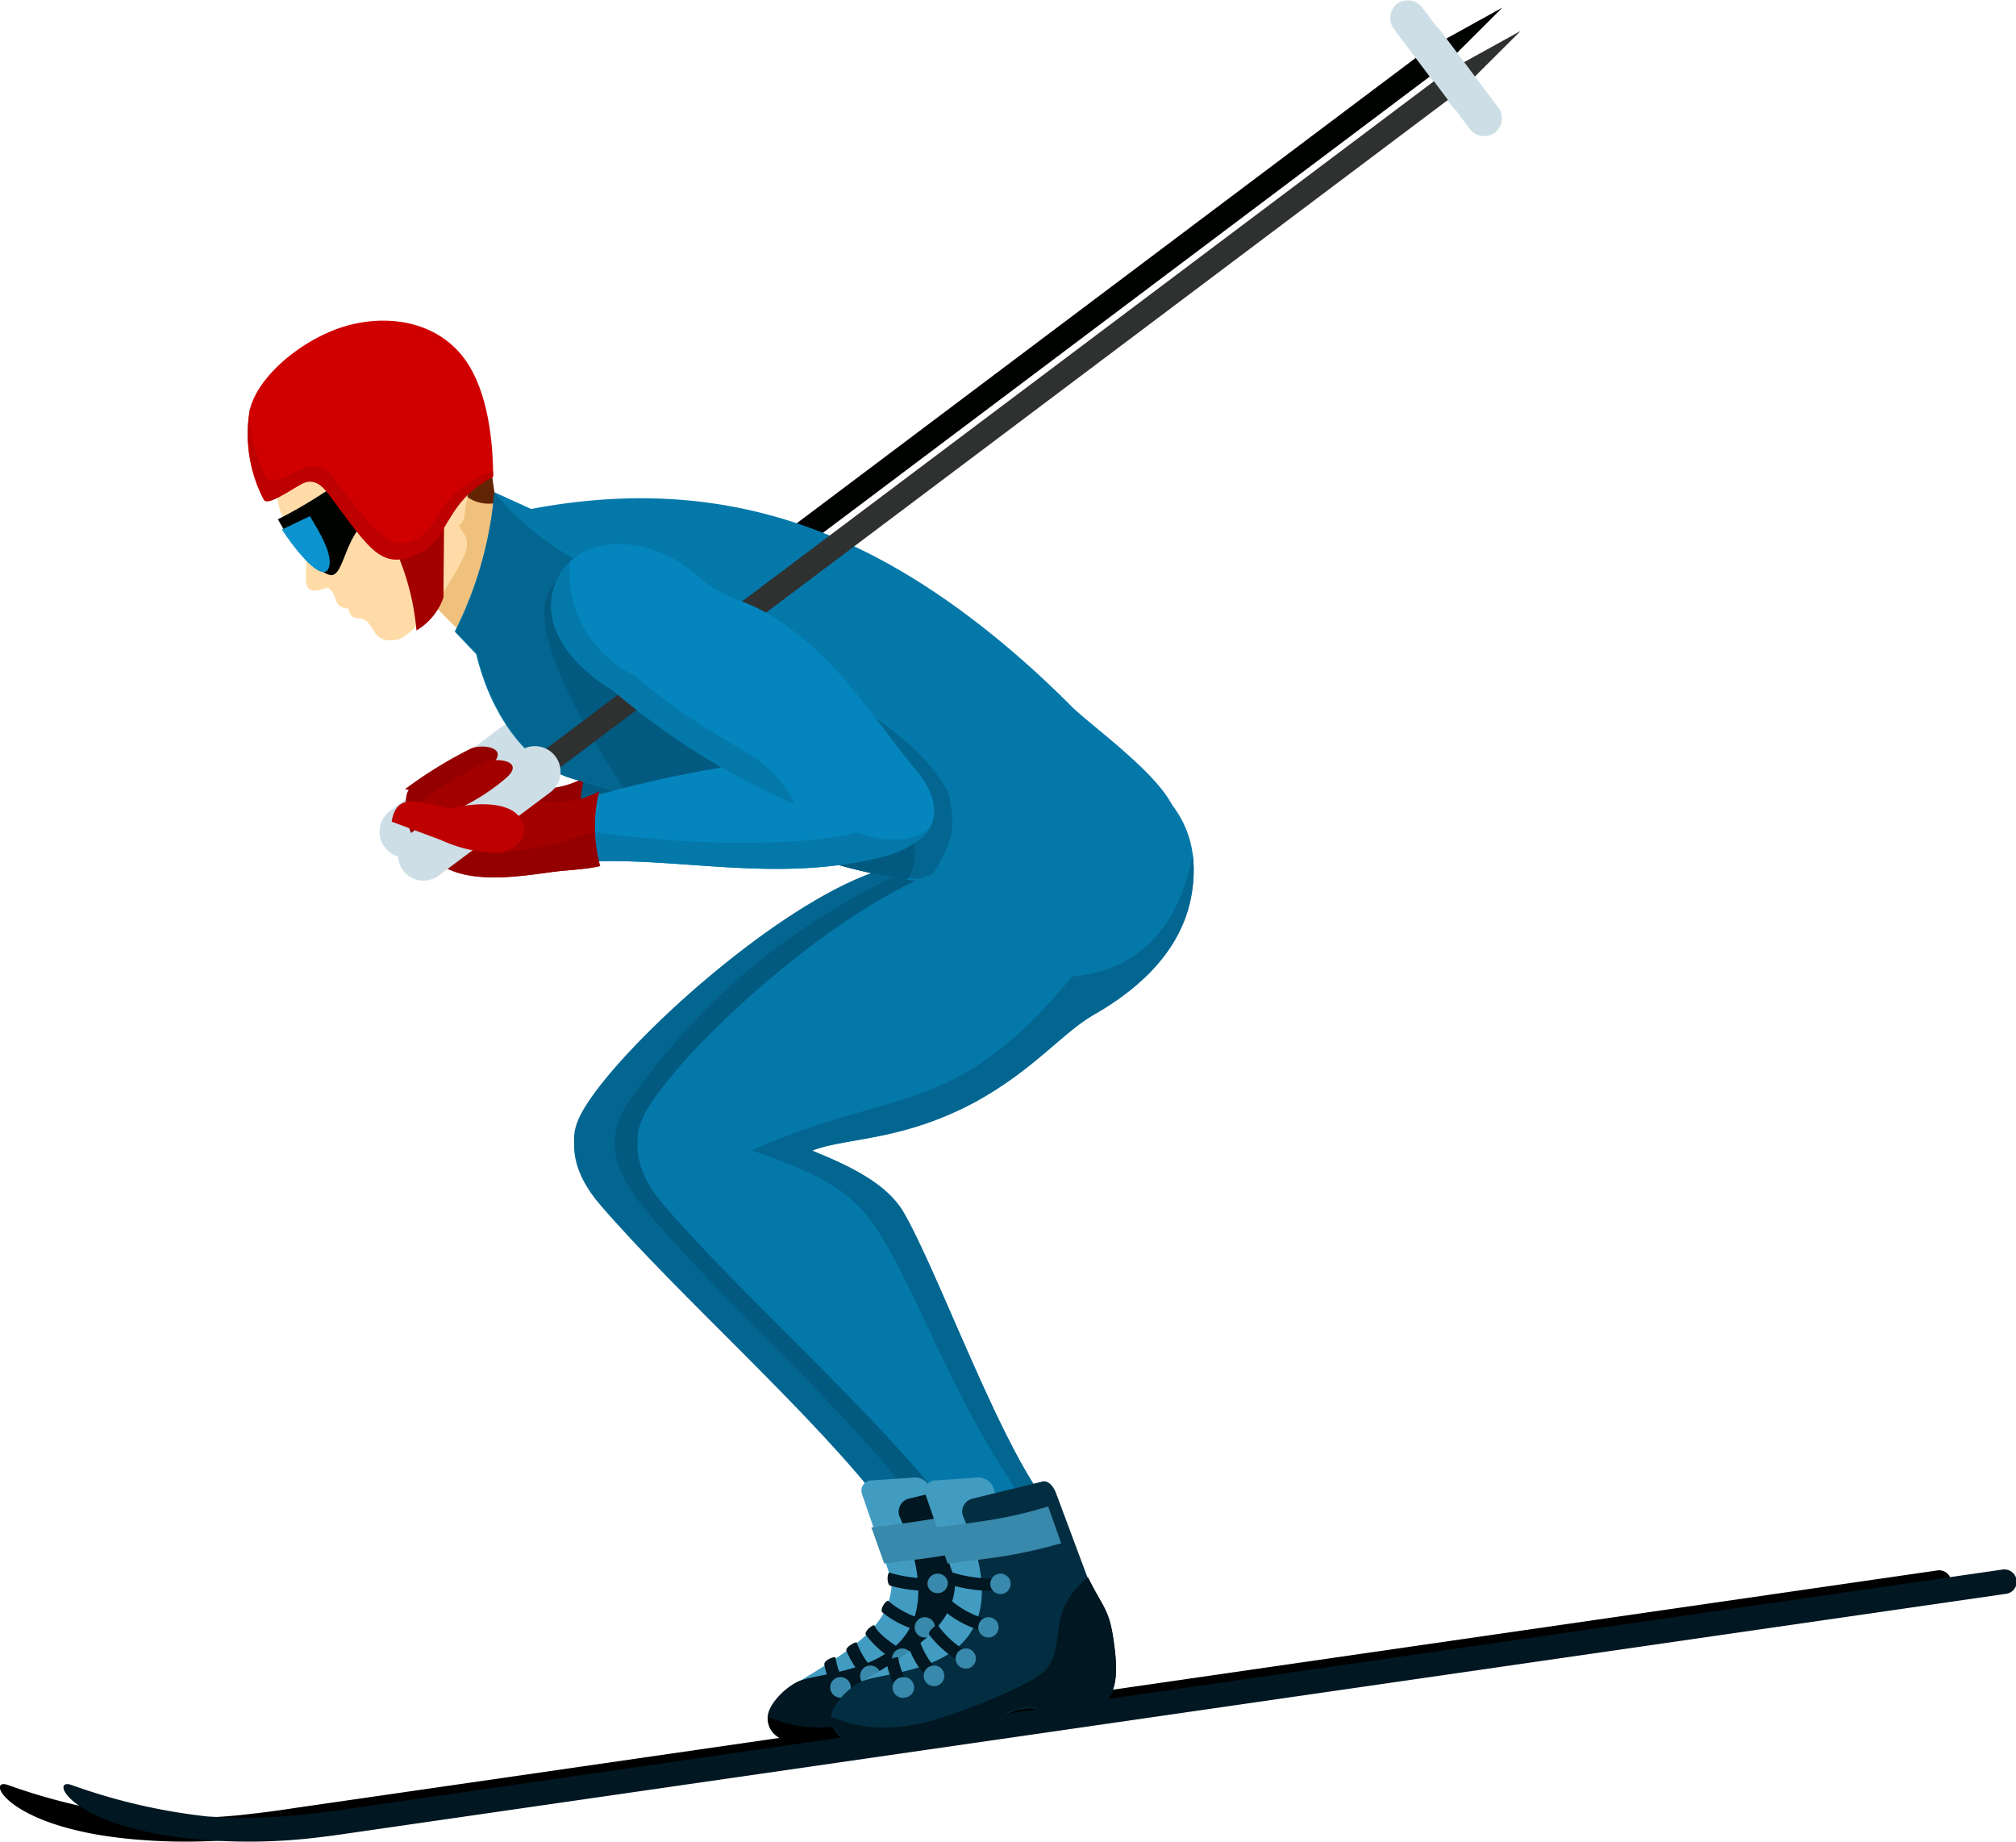 <svg id="Layer_1" data-name="Layer 1" xmlns="http://www.w3.org/2000/svg" viewBox="0 0 109.69 100.23"><defs><style>.cls-1{fill:#000200;}.cls-1,.cls-10,.cls-11,.cls-12,.cls-13,.cls-14,.cls-15,.cls-16,.cls-17,.cls-18,.cls-19,.cls-2,.cls-20,.cls-3,.cls-4,.cls-5,.cls-6,.cls-7,.cls-8,.cls-9{fill-rule:evenodd;}.cls-2{fill:#cddee6;}.cls-3{fill:#025a80;}.cls-4{fill:#940000;}.cls-5{fill:#036691;}.cls-6{fill:#429cc2;}.cls-7{fill:#011721;}.cls-9{fill:#3889ab;}.cls-10{fill:#f0c17d;}.cls-11{fill:#ffdba7;}.cls-12{fill:#632404;}.cls-13{fill:#0b94cf;}.cls-14{fill:#a30000;}.cls-15{fill:#d10000;}.cls-16{fill:#bd0000;}.cls-17{fill:#0478a9;}.cls-18{fill:#0485bd;}.cls-19{fill:#2f3030;}.cls-20{fill:#032e42;}</style></defs><polygon class="cls-1" points="29.25 40.66 28.49 39.64 77.68 2.66 81.75 0.41 78.57 3.58 29.25 40.66"/><path class="cls-2" d="M213,143.33h0a1,1,0,0,1-1.35-.19l-3.17-4.21a1,1,0,0,1,.2-1.35h0a1,1,0,0,1,1.35.19l3.16,4.2A1,1,0,0,1,213,143.33Z" transform="translate(-132.66 -137.38)"/><path class="cls-2" d="M153.61,183.49h0a1.4,1.4,0,0,1,.28-2l6.05-4.56a1.4,1.4,0,0,1,1.95.28h0a1.4,1.4,0,0,1-.27,2l-6.06,4.55A1.4,1.4,0,0,1,153.61,183.49Z" transform="translate(-132.66 -137.38)"/><path class="cls-3" d="M179.81,183.28c-6,1.53-11.67-.19-16.93.33l.52-3.43a66.06,66.06,0,0,1,7.67-1.76c3-.46,10.25-1.28,11.47,2.61C182.82,181.79,181.54,182.84,179.81,183.28Z" transform="translate(-132.66 -137.38)"/><path class="cls-4" d="M164.45,179.69a8.16,8.16,0,0,0,.06,4.07c-.82.19-1.79.21-2.6.32-2,.27-5.84.92-6.89-1.4-.21-.45-.44-1.92-.13-2.3,1.6-1.95,4.36-.46,6-.23A5,5,0,0,0,164.45,179.69Z" transform="translate(-132.66 -137.38)"/><path class="cls-4" d="M154.7,180.31a23.51,23.51,0,0,1,3.59-2.21c.58-.26,2.25-.07,1,1a11.44,11.44,0,0,1-2.79,1.72Z" transform="translate(-132.66 -137.38)"/><path class="cls-5" d="M173.06,200.13c-3.39,1.19-11.43,2.07-8.55-2.56,2.14-3.45,10.05-10.65,15.5-12.67a7.19,7.19,0,0,0,.08-4.15l7.76-3c3.81,1.65,7.08,3.83,6.14,8.56-.5,2.52-2.34,4.65-5.32,6.34-1.71,1-3.24,3-6.46,4.75C177.9,199.63,174.81,199.22,173.06,200.13Z" transform="translate(-132.66 -137.38)"/><path class="cls-5" d="M178.4,203.38c2.18,3.81,6.16,15.31,8.86,16.82l-4.7,3.55-1.65-4.2c-3.94-5.2-11.24-11.56-15.62-16.65-3-3.52-.78-6.47,3-8,1.94-.7,1.67,3.67,4.35,4.75C174.79,200.54,177.34,201.53,178.4,203.38Z" transform="translate(-132.66 -137.38)"/><path class="cls-3" d="M178.4,203.38c2.18,3.81,6.16,15.31,8.86,16.82L184,222.68a15.14,15.14,0,0,0-2.67-5c-3.65-4.49-9-9.22-12.83-13.66-2.28-2.49-3.29-4.49-1.43-7,4.23-5.79,8.67-9.37,15.63-12.66l2.37-3c-.08,0,1.67-1.24,4.21-3,3.17,1.59,5.56,3.78,4.74,7.91-.5,2.52-2.34,4.65-5.32,6.34-1.71,1-3.24,3-6.46,4.75-4.05,2.14-7,1.9-8.82,2.62C175.38,200.79,177.47,201.75,178.4,203.38Z" transform="translate(-132.66 -137.38)"/><path class="cls-6" d="M182.47,217.76l-2.36.16a.56.56,0,0,0-.56.71l1.64,4.77c-.08,1.95-1.1,3.09-4.65,5.21l-.51.32c2.16-.19,4.31-.69,5.77-2.35a.82.82,0,0,0,.81.59l2.57-.25a.57.57,0,0,0,.56-.71l-2.45-7.78A.87.87,0,0,0,182.47,217.76Z" transform="translate(-132.66 -137.38)"/><path class="cls-7" d="M185.86,218l-3.78.92a.74.74,0,0,0-.49.93c3.66,8.36-3.41,8.32-5.25,8.92-.73.18-2,1.34-1.91,2.15.13,2.21,4.84,1.2,6.44.85,2.31-.5,3.75-1.93,5.12-1.28a9.14,9.14,0,0,0,3.12-.43c1.06-.46.85-2.29.67-3.48-.25-1.68-.57-1.7-1.44-3.46l-1.65-4.45C186.55,218.26,186.23,217.86,185.86,218Z" transform="translate(-132.66 -137.38)"/><path class="cls-8" d="M174.43,230.87c.13,2.21,4.84,1.2,6.44.85,2.31-.5,3.75-1.93,5.12-1.28a9.14,9.14,0,0,0,3.12-.43c1.06-.46.85-2.29.67-3.48-.24-1.65-.55-1.67-1.38-3.34-2.36,1.95-1.11,3.57-2.27,5-.68.88-5.36,2.63-6.59,2.9C175.86,231.93,174.37,230.53,174.43,230.87Z" transform="translate(-132.66 -137.38)"/><path class="cls-9" d="M180.77,222.44c1-.12,2.06-.24,3.07-.4a26.39,26.39,0,0,0,2.86-.63l.24-.07-.7-2-.32.09a21.69,21.69,0,0,1-2.79.63c-1,.17-2,.29-3.06.42Z" transform="translate(-132.66 -137.38)"/><path class="cls-7" d="M183.71,223.23a7.23,7.23,0,0,1-2.67-.3c-.12.1-.13.64.06.72a7.87,7.87,0,0,0,2.62.26Z" transform="translate(-132.66 -137.38)"/><path class="cls-7" d="M181.81,227.22c-.63-.48-1.32-.87-1.58-1.42-.15,0-.55.34-.46.52a5.46,5.46,0,0,0,1.61,1.42C181.79,228,182,227.41,181.81,227.22Z" transform="translate(-132.66 -137.38)"/><path class="cls-7" d="M180.17,228.19a4.22,4.22,0,0,1-.9-1.46c-.14,0-.6.26-.56.45a4.89,4.89,0,0,0,.94,1.46C179.93,229,180.36,228.45,180.17,228.19Z" transform="translate(-132.66 -137.38)"/><path class="cls-7" d="M178.59,228.87a3.58,3.58,0,0,1-.47-1.32c-.14-.06-.63.18-.61.38a3.69,3.69,0,0,0,.48,1.27C178.31,229.63,178.86,229.24,178.59,228.87Z" transform="translate(-132.66 -137.38)"/><path class="cls-7" d="M182.87,225.47a5,5,0,0,1-1.89-1c-.15,0-.45.47-.32.62a5.44,5.44,0,0,0,1.93,1C183.06,226.26,183.12,225.6,182.87,225.47Z" transform="translate(-132.66 -137.38)"/><path class="cls-9" d="M181.66,227.07a.55.55,0,1,0,.18,1.09.55.55,0,1,0-.18-1.09Z" transform="translate(-132.66 -137.38)"/><path class="cls-9" d="M183.59,223a.56.56,0,0,0-.46.64.56.56,0,0,0,1.1-.18A.55.55,0,0,0,183.59,223Z" transform="translate(-132.66 -137.38)"/><path class="cls-9" d="M179.93,228a.56.56,0,1,0,.64.46A.56.56,0,0,0,179.93,228Z" transform="translate(-132.66 -137.38)"/><path class="cls-9" d="M178.3,228.63a.55.55,0,0,0-.46.64.56.56,0,1,0,.46-.64Z" transform="translate(-132.66 -137.38)"/><path class="cls-9" d="M182.89,225.37a.55.55,0,1,0,.18,1.09.55.55,0,1,0-.18-1.09Z" transform="translate(-132.66 -137.38)"/><path class="cls-8" d="M133.06,234.48a32.36,32.36,0,0,0,7.39,1.72,30.09,30.09,0,0,0,6.05-.16c.75-.08,1.48-.19,2.22-.3l89.41-12.93a.67.67,0,0,1,.19,1.32L149,237c-.77.11-1.53.23-2.31.32a30.86,30.86,0,0,1-6.35.16C133.07,236.94,131.85,234.09,133.06,234.48Z" transform="translate(-132.66 -137.38)"/><path class="cls-10" d="M160.82,166.14c.8,1.88-.67,5-1.07,7-2.19-1.06-4.41-3.75-6.15-6.39l3.65-5.36A49.94,49.94,0,0,0,160.82,166.14Z" transform="translate(-132.66 -137.38)"/><path class="cls-11" d="M150.48,169.34c.67.43.18,1.07,1.14,1.15.21.82.57.33,1,.7s.42,1.19,1.6,1,3.6-4,3.81-4.91c.14-.63-.12-.82-.41-1.3.42-.31.27-.7.42-1.27.31-1.18.07-2.78-1.41-2.39-1.31-2.36-2.45-3.17-4.1-3.47-1.93-.36-4.65.47-4.79,4.8a3.48,3.48,0,0,0,.55,2.29c.22.27.54.2.74.6C149.84,168.22,148.48,170.09,150.48,169.34Z" transform="translate(-132.66 -137.38)"/><path class="cls-12" d="M151.49,161.32c-1.67-.33-2.93,2.32-3.81,2.68-.33,0-1.36-1.47-.43-4.12a6.68,6.68,0,0,1,3.64-3.58,4.07,4.07,0,0,0-1.25.47,4,4,0,0,1,4-.69c1.42-.16,1.73.16,3,.74a2.9,2.9,0,0,0-.83-.09,5.11,5.11,0,0,1,3.25,3.64c.31,1.12.3,3.18.63,4.36a2,2,0,0,1-1.6-.31c.2-1.14-.1-2.48-1.47-2.12-.53.35-.54.69-.58,1.36a2.15,2.15,0,0,1-.14,1.57,2.68,2.68,0,0,0-2.51-1c-.54,0-.88-.15-1.27-1.55l.06.67C151.78,162.25,152.31,162,151.49,161.32Z" transform="translate(-132.66 -137.38)"/><path class="cls-1" d="M158.12,158.11a9,9,0,0,1,.64,1.32c-1.17,1.14-4.1,5-6,6.14-1.38,1-1.37,3.15-2.11,3.1a1.08,1.08,0,0,1-.55-.3,7.73,7.73,0,0,1-2-2.18l-.32-.56C151.09,164,155.29,160.57,158.12,158.11Z" transform="translate(-132.66 -137.38)"/><path class="cls-13" d="M148,166.19l1.52-.73c.4.68,1.36,2.15,1,2.87S148.77,167.38,148,166.19Z" transform="translate(-132.66 -137.38)"/><path class="cls-14" d="M153.8,166.5a13.73,13.73,0,0,1,1.52,5.18,3.35,3.35,0,0,0,1.47-1.8c0-2.15.07-4.25,0-6.45C155.79,164,153.8,165.26,153.8,166.5Z" transform="translate(-132.66 -137.38)"/><path class="cls-15" d="M146.25,159.69a7.7,7.7,0,0,0,.78,4.9c.24.27,1.26-.44,2-.86s1.21.12,1.61.66c1.87,2.51,2.6,3.69,4,3.38,2.63-.58,1.87-2.92,4.85-4.45,0-1.85-.26-4.75-1.64-6.53-1.65-2.11-4.6-2.39-7-1.46C148.7,156.17,146.64,158,146.25,159.69Z" transform="translate(-132.66 -137.38)"/><path class="cls-16" d="M146.25,159.69a7.7,7.7,0,0,0,.78,4.9c.24.27,1.26-.44,2-.86s1.21.12,1.61.66c1.87,2.51,2.6,3.69,4,3.38,2.63-.58,1.87-2.92,4.85-4.45V163c-3.51,1.29-2.68,3.4-4.69,3.9-1,.26-2-.86-3.89-3.38a1.38,1.38,0,0,0-1.68-.69c-.91.35-1.62,1-2.07.54a7.59,7.59,0,0,1-.89-3.79Z" transform="translate(-132.66 -137.38)"/><path class="cls-17" d="M159.56,164.16l2,.91c10.11-1.91,17.89,1,25.2,6.93a53.36,53.36,0,0,1,4.2,3.81c1,1,4.7,3.62,5.53,5.49,1.31,3-1.43,3.78-2.48,5.87-.88,1.77-5.51,3.85-7.8-.1-1.51-2.61-3.85-.6-12.35-4.21-2.37-1-5.06-1.63-10.09-3.12-2.35-.7-4.37-3.32-5.2-6.77l-1.17-1.23A20.92,20.92,0,0,0,159.56,164.16Z" transform="translate(-132.66 -137.38)"/><path class="cls-5" d="M159.56,164.16c2.34,2.89,5.18,4.14,8.47,5.75,2.92,1.42,6.24,3.28,9.09,4.69,3.85,1.9,6.76,4.36,7.49,6.79.3,1-.51,2.94-1.06,3.9l-3-.31a34.27,34.27,0,0,1-6.64-2.12c-2.37-1-5.06-1.63-10.09-3.12-2.35-.7-4.37-3.32-5.2-6.77l-1.17-1.23A20.92,20.92,0,0,0,159.56,164.16Z" transform="translate(-132.66 -137.38)"/><path class="cls-3" d="M182,185.24a32.42,32.42,0,0,1-8.15-2.38,62.63,62.63,0,0,0-7-2.23c-2.13-3.17-6.35-10-3.75-11.72C171.14,163.5,185.12,181.5,182,185.24Z" transform="translate(-132.66 -137.38)"/><path class="cls-17" d="M181.85,203.38c2.18,3.81,6.17,15.31,8.87,16.82L186,223.75l-1.65-4.2c-3.93-5.2-11.23-11.56-15.61-16.65-3-3.52-.79-6.47,2.94-8,1.94-.69,1.68,3.67,4.35,4.75C178.24,200.54,180.8,201.53,181.85,203.38Z" transform="translate(-132.66 -137.38)"/><path class="cls-17" d="M176.52,200.13c-3.4,1.19-11.43,2.07-8.55-2.56,2.14-3.45,10.05-10.65,15.49-12.67,1.07-1.92,1.23-2.28.79-4.58l7.05-2.61c3.82,1.65,7.09,3.83,6.15,8.56-.51,2.52-2.34,4.65-5.32,6.34-1.71,1-3.25,3-6.46,4.75C181.36,199.63,178.27,199.22,176.52,200.13Z" transform="translate(-132.66 -137.38)"/><path class="cls-18" d="M180.63,184c-6,1.53-11.68-.19-16.94.33l.52-3.43a68.19,68.19,0,0,1,7.67-1.76c3-.46,10.25-1.28,11.47,2.61C183.64,182.53,182.35,183.58,180.63,184Z" transform="translate(-132.66 -137.38)"/><path class="cls-17" d="M180.63,184c-6,1.53-11.68-.19-16.94.33l.21-1.36c.35-.11.71-.22,1.08-.35,3.52.62,11.92,1.1,15.37-.28a3.51,3.51,0,0,0,3-.67l0,.08C183.64,182.53,182.35,183.58,180.63,184Z" transform="translate(-132.66 -137.38)"/><path class="cls-14" d="M165.26,180.43a8.15,8.15,0,0,0,.06,4.07c-.82.19-1.78.21-2.6.32-2,.27-5.84.92-6.89-1.4-.21-.45-.44-1.92-.13-2.29,1.6-2,4.36-.47,6-.24A5,5,0,0,0,165.26,180.43Z" transform="translate(-132.66 -137.38)"/><path class="cls-4" d="M165,182.65a13.07,13.07,0,0,0,.28,1.85c-.82.19-1.78.21-2.6.32-2,.27-5.84.92-6.89-1.4a4,4,0,0,1-.25-1.12c3.54,2.11,5.89,1.49,9.4.34Z" transform="translate(-132.66 -137.38)"/><polygon class="cls-19" points="30.24 41.93 29.48 40.91 78.67 3.93 82.74 1.68 79.56 4.85 30.24 41.93"/><path class="cls-2" d="M214,144.6h0a1,1,0,0,1-1.36-.19l-3.16-4.21a1,1,0,0,1,.19-1.36h0a1,1,0,0,1,1.36.2l3.16,4.2A1,1,0,0,1,214,144.6Z" transform="translate(-132.66 -137.38)"/><path class="cls-2" d="M154.6,184.75h0a1.38,1.38,0,0,1,.28-1.94l6.05-4.56a1.4,1.4,0,0,1,1.95.28h0a1.4,1.4,0,0,1-.27,1.95L156.55,185A1.39,1.39,0,0,1,154.6,184.75Z" transform="translate(-132.66 -137.38)"/><path class="cls-18" d="M182.56,179.35c1.1,1.31,1,2.42.8,2.82-.78,1.49-4,.84-5,0A41.28,41.28,0,0,1,166,174.94c-3-1.83-4.14-4.35-2.79-6.45s4.88-2,7.36.19c1.73,1.52,2.47,1.09,4.59,2.54C178.45,173.45,180.28,176.61,182.56,179.35Z" transform="translate(-132.66 -137.38)"/><path class="cls-17" d="M175.91,181.13a38.18,38.18,0,0,1-9.89-6.19c-3-1.83-4.14-4.35-2.79-6.45a3.51,3.51,0,0,1,.44-.56,6.24,6.24,0,0,0,3.54,6.22C172.13,178.36,174.36,178,175.91,181.13Z" transform="translate(-132.66 -137.38)"/><path class="cls-14" d="M155.51,181.05a23.51,23.51,0,0,1,3.59-2.21c.58-.26,2.26-.07,1,.95a11.44,11.44,0,0,1-2.79,1.72Z" transform="translate(-132.66 -137.38)"/><path class="cls-16" d="M157.15,181.38c-1.66-.36-2.91-.95-3.18.7l2.68,1a7.52,7.52,0,0,0,3.17.7c.78-.12,1.85-.87,1.11-1.94C160.34,181,158.56,181,157.15,181.38Z" transform="translate(-132.66 -137.38)"/><path class="cls-5" d="M181.85,203.38c2.18,3.81,6.17,15.31,8.87,16.82l-.91.69c-4.89-5.86-7-13-9.57-16.83-1.47-2.14-3.43-2.94-6.66-4.1,7.88-3.5,11-1.69,17.41-9.45,4.33-.4,6-3.59,6.56-6.66a7.46,7.46,0,0,1-.1,2.42c-.51,2.52-2.34,4.65-5.32,6.34-1.71,1-3.25,3-6.46,4.75-4,2.14-7,1.9-8.82,2.62C178.83,200.79,180.92,201.75,181.85,203.38Z" transform="translate(-132.66 -137.38)"/><path class="cls-6" d="M185.92,217.76l-2.35.16a.57.57,0,0,0-.57.71l1.64,4.77c-.07,1.95-1.1,3.09-4.65,5.21l-.5.32c2.16-.19,4.31-.69,5.77-2.35a.81.81,0,0,0,.81.59l2.56-.25a.57.57,0,0,0,.56-.71l-2.44-7.78A.89.89,0,0,0,185.92,217.76Z" transform="translate(-132.66 -137.38)"/><path class="cls-20" d="M189.31,218l-3.77.92a.73.73,0,0,0-.49.93c3.65,8.36-3.41,8.32-5.25,8.92-.73.18-2,1.34-1.91,2.15.13,2.21,4.83,1.2,6.43.85,2.32-.5,3.76-1.93,5.12-1.28a9.23,9.23,0,0,0,3.13-.43c1.06-.46.84-2.29.67-3.48-.25-1.68-.58-1.7-1.44-3.46l-1.66-4.45C190,218.26,189.69,217.86,189.31,218Z" transform="translate(-132.66 -137.38)"/><path class="cls-7" d="M177.89,230.87c.13,2.21,4.83,1.2,6.43.85,2.32-.5,3.76-1.93,5.12-1.28a9.23,9.23,0,0,0,3.13-.43c1.06-.46.84-2.29.67-3.48-.25-1.64-.55-1.67-1.38-3.34-2.37,1.95-1.11,3.57-2.27,5-.69.88-5.37,2.63-6.6,2.9C179.31,231.93,177.82,230.53,177.89,230.87Z" transform="translate(-132.66 -137.38)"/><path class="cls-9" d="M184.22,222.44c1-.12,2.06-.24,3.08-.4a26.74,26.74,0,0,0,2.85-.63l.25-.07-.71-2-.31.09a23.25,23.25,0,0,1-2.8.64c-1,.16-2,.28-3.06.41Z" transform="translate(-132.66 -137.38)"/><path class="cls-7" d="M187.17,223.23a7.05,7.05,0,0,1-2.68-.3c-.11.1-.12.64.06.72a8,8,0,0,0,2.63.26Z" transform="translate(-132.66 -137.38)"/><path class="cls-7" d="M185.27,227.22a4.94,4.94,0,0,1-1.58-1.42c-.15,0-.56.34-.47.52a5.59,5.59,0,0,0,1.61,1.42C185.25,228,185.47,227.41,185.27,227.22Z" transform="translate(-132.66 -137.38)"/><path class="cls-7" d="M183.63,228.2a4.18,4.18,0,0,1-.9-1.47c-.15,0-.6.26-.56.45a4.52,4.52,0,0,0,.94,1.46C183.39,229,183.81,228.45,183.63,228.2Z" transform="translate(-132.66 -137.38)"/><path class="cls-7" d="M182,228.87a3.77,3.77,0,0,1-.47-1.32c-.14-.06-.62.18-.61.38a4.16,4.16,0,0,0,.48,1.27C181.77,229.63,182.31,229.24,182,228.87Z" transform="translate(-132.66 -137.38)"/><path class="cls-7" d="M186.33,225.47a5.13,5.13,0,0,1-1.9-1c-.14,0-.45.47-.31.62a5.47,5.47,0,0,0,1.92,1C186.52,226.26,186.57,225.6,186.33,225.47Z" transform="translate(-132.66 -137.38)"/><path class="cls-9" d="M185.11,227.07a.55.55,0,1,0,.64.45A.55.55,0,0,0,185.11,227.07Z" transform="translate(-132.66 -137.38)"/><path class="cls-9" d="M187,223a.56.56,0,0,0-.45.64.55.55,0,0,0,1.09-.18A.55.55,0,0,0,187,223Z" transform="translate(-132.66 -137.38)"/><path class="cls-9" d="M183.39,228a.56.56,0,1,0,.64.46A.55.55,0,0,0,183.39,228Z" transform="translate(-132.66 -137.38)"/><path class="cls-9" d="M181.75,228.63a.56.56,0,1,0,.18,1.1.55.55,0,0,0,.46-.64A.56.56,0,0,0,181.75,228.63Z" transform="translate(-132.66 -137.38)"/><path class="cls-9" d="M186.35,225.37a.55.55,0,1,0,.18,1.09.55.55,0,1,0-.18-1.09Z" transform="translate(-132.66 -137.38)"/><path class="cls-7" d="M136.52,234.48a32.24,32.24,0,0,0,7.39,1.72A30.09,30.09,0,0,0,150,236c.74-.08,1.47-.19,2.21-.3l89.41-12.93a.67.67,0,0,1,.76.57.66.66,0,0,1-.57.75L152.46,237c-.77.11-1.54.23-2.31.32a30.9,30.9,0,0,1-6.35.16C136.53,236.94,135.31,234.09,136.52,234.48Z" transform="translate(-132.66 -137.38)"/></svg>